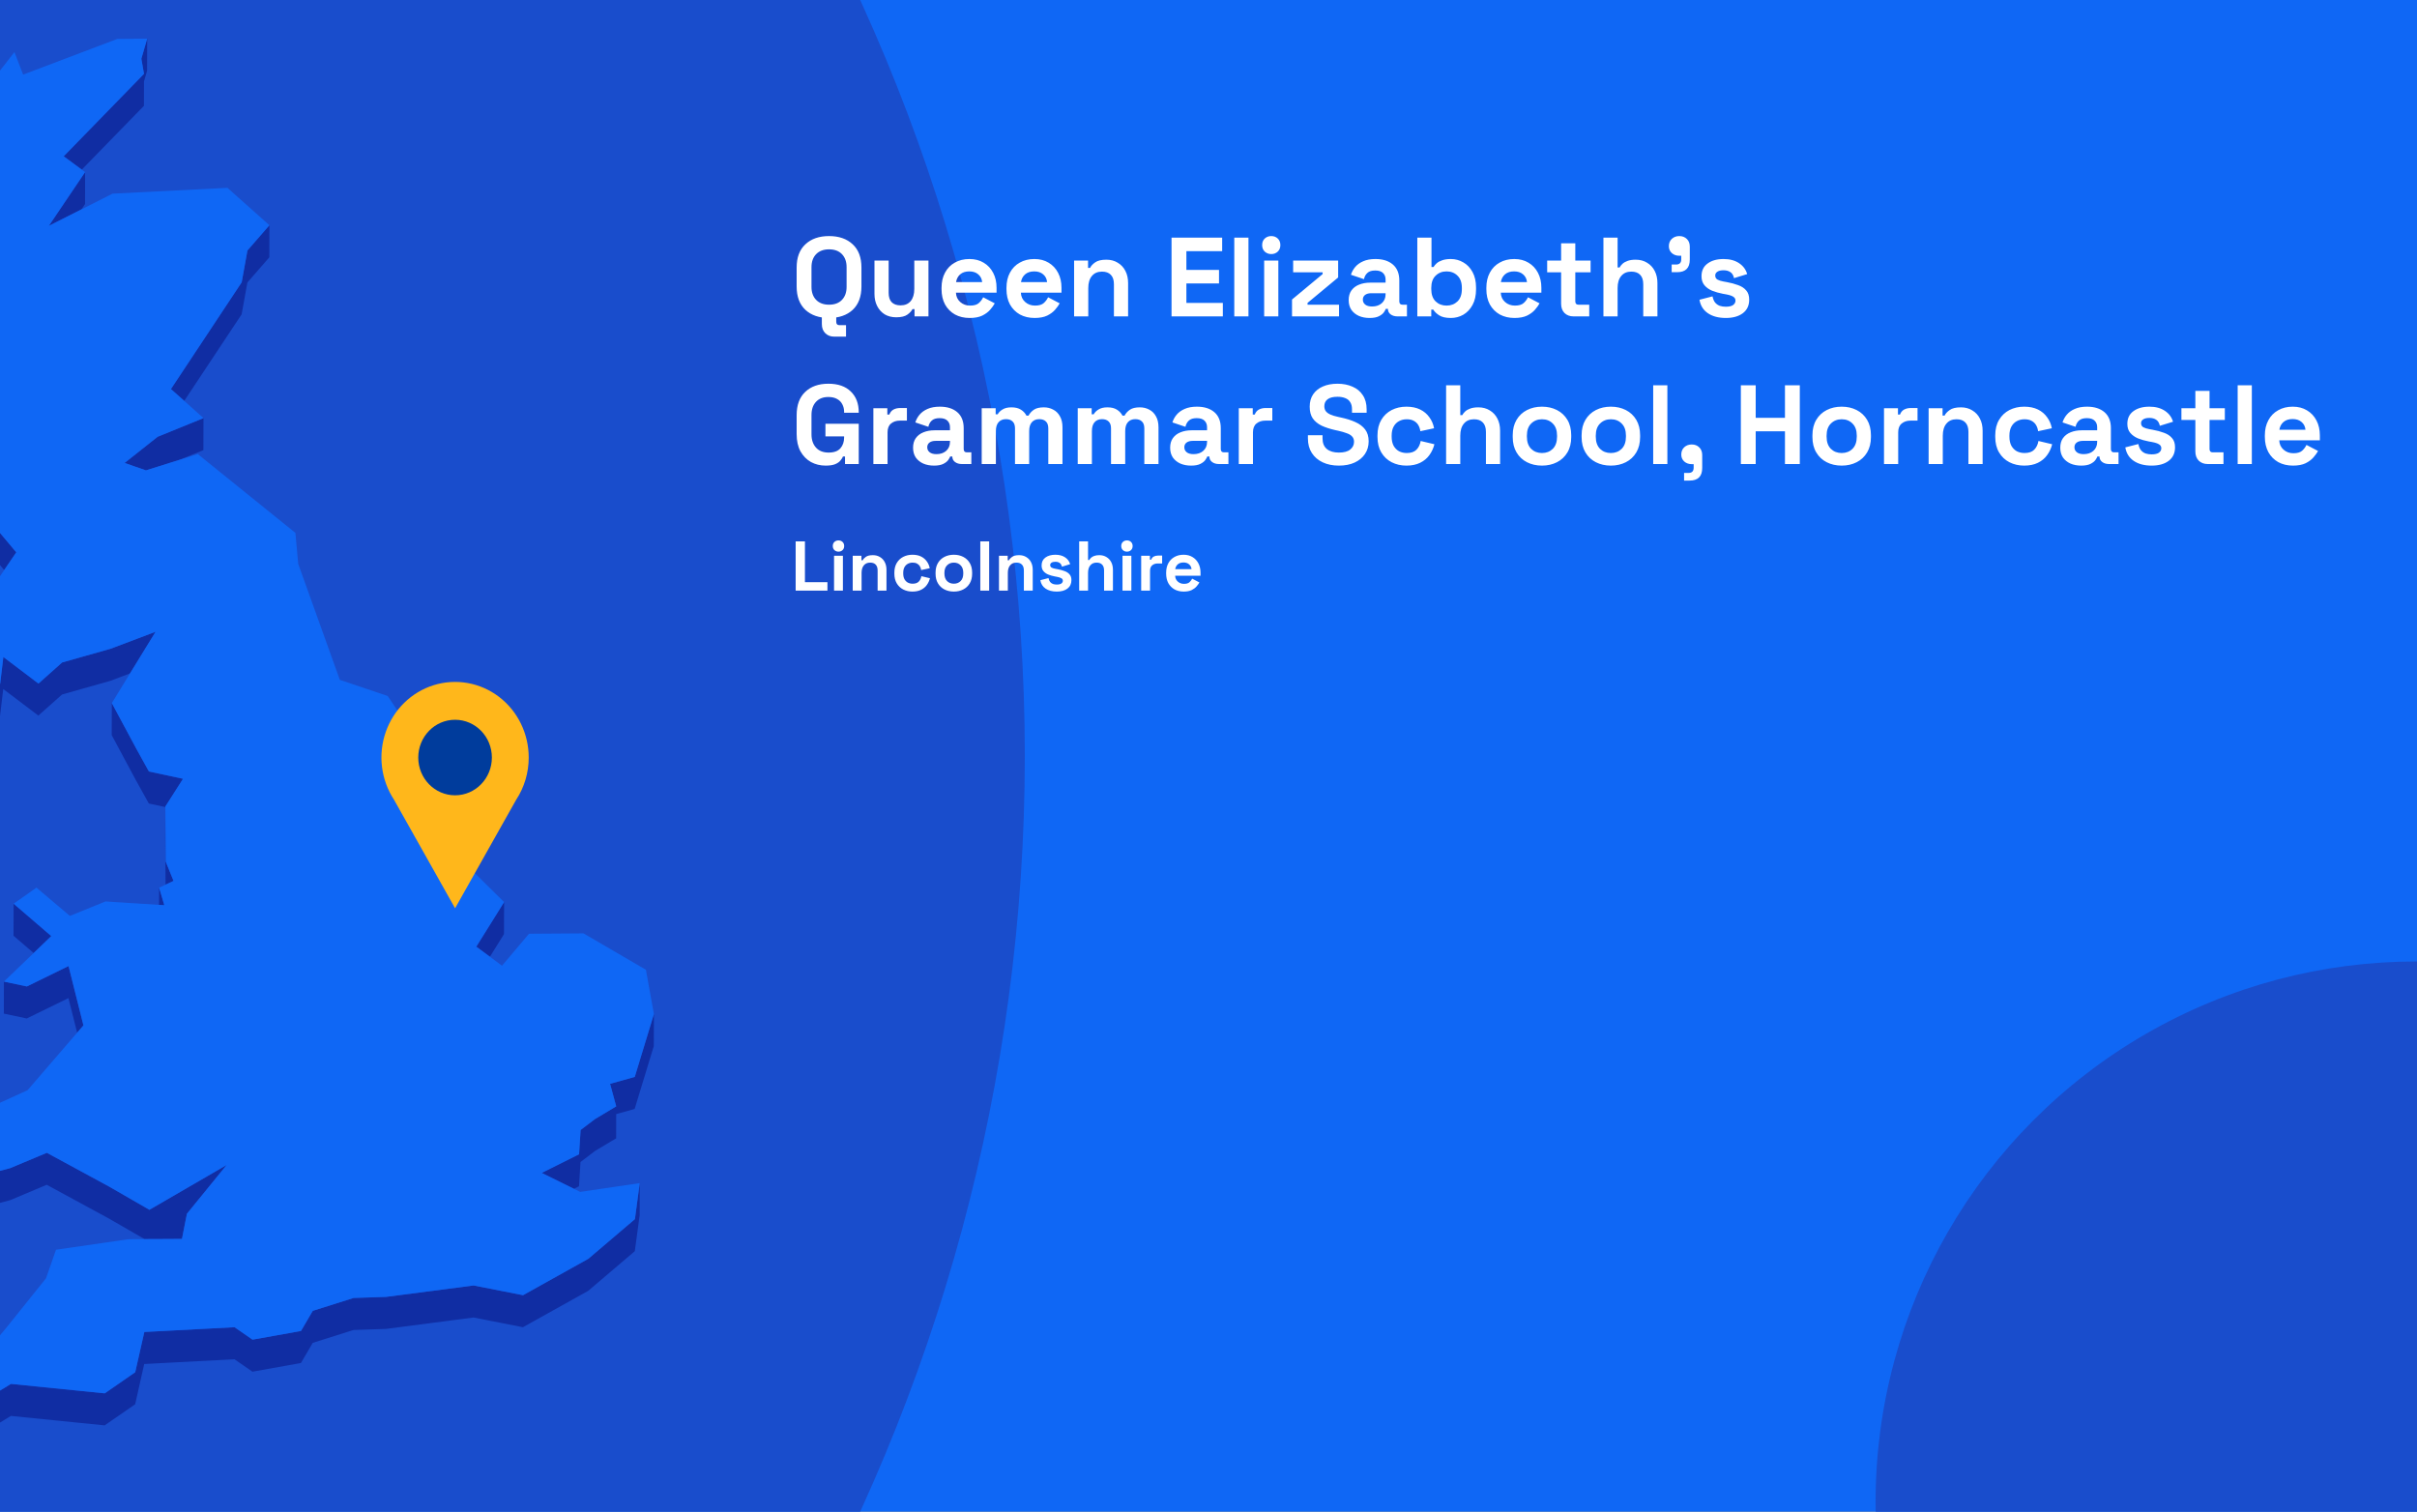 <?xml version="1.0" encoding="utf-8"?>
<svg xmlns="http://www.w3.org/2000/svg" fill="none" height="860" viewBox="0 0 1375 860" width="1375">
<rect x="0" y="0" width="1375" height="860" fill="#808080" stroke="none"/>
<g clip-path="url(#clip0_1639_1910)">
<rect fill="#0F67F5" height="860" width="1375"/>
<circle cx="-451" cy="430" fill="#194DCC" r="1034"/>
<path d="M46.528 96.502L81.886 60.209L81.917 46.321L83.675 40.225L83.738 22L80.41 33.438L81.917 42.016L36.228 88.929L46.528 96.502Z" fill="#102DA3"/>
<path d="M48.38 116.106L48.412 97.913L27.781 128.487L46.371 119.091L48.38 116.106Z" fill="#102DA3"/>
<path d="M137.465 178.827L140.731 160.728L153.228 146.368L153.26 128.144L140.762 142.503L137.496 160.603L97.24 221.342L104.808 228.066L137.465 178.827Z" fill="#102DA3"/>
<path d="M83.015 267.598L89.641 265.525L102.421 261.503L115.704 256.098L115.767 237.873L89.672 248.494L70.894 263.388L83.015 267.598Z" fill="#102DA3"/>
<path d="M-31.189 282.617L-42.023 327.425L-50.25 327.487L-50.312 345.712L-42.085 345.649L-31.221 300.841L-25.914 298.422L-11.815 307.377L2.378 324.314L9.255 314.227L-11.783 289.152L-25.883 280.197L-31.189 282.617Z" fill="#102DA3"/>
<path d="M0.086 389.042L-4.969 391.901L-21.926 363.464L-21.957 381.689L-5.032 410.126L0.024 407.235L1.845 391.995L21.816 407.109L35.319 395.106L62.857 387.313L73.973 383.103L88.512 359.411L62.92 369.089L35.35 376.881L21.879 388.885L1.908 373.77L0.086 389.042Z" fill="#102DA3"/>
<path d="M265.236 491.918L272.396 491.572L272.427 473.347L260.809 473.881L240.43 467.377L260.778 487.519L265.236 491.918Z" fill="#102DA3"/>
<path d="M84.711 438.91L77.363 425.619L63.61 400.01L63.547 418.234L77.301 443.843L84.68 457.135L94.069 459.146L94.006 477.057L94.194 503.294L94.226 503.263L98.716 501.157L94.288 490.222L94.069 458.832L104.117 443.058L84.711 438.91Z" fill="#102DA3"/>
<path d="M93.473 514.982L90.522 505.021L90.49 514.793L93.473 514.982Z" fill="#102DA3"/>
<path d="M29.164 532.547L7.748 514.134L7.686 532.358L19.147 542.194L29.164 532.547Z" fill="#102DA3"/>
<path d="M278.707 544.298L286.714 531.446L286.777 513.221L270.951 538.579L278.707 544.298Z" fill="#102DA3"/>
<path d="M2.189 576.662L15.221 579.427L38.929 567.832L43.89 587.502L47.47 583.355L38.992 549.607L15.284 561.202L2.221 558.437L2.189 576.662Z" fill="#102DA3"/>
<path d="M361.104 612.673L347.068 616.601L350.553 629.421L338.495 636.648L330.3 642.87L329.42 656.696L308.193 667.285L326.5 676.335L329.389 674.889L330.237 661.095L338.433 654.842L350.522 647.615L350.553 633.82L361.041 630.898L371.938 595.14L372 576.915L361.104 612.673Z" fill="#102DA3"/>
<path d="M-22.773 679.633L-10.621 687.175L5.833 682.776L26.59 674.04L62.104 693.333L82.264 704.96L84.964 704.928H87.696L103.522 704.834L105.532 694.559L106.348 690.505L128.926 662.791L84.996 688.275L62.167 675.109L26.652 655.847L5.865 664.551L-10.558 668.95L-22.741 661.409L-25.191 657.607L-17.466 651.354L-27.703 640.042L-27.766 658.235L-25.191 661.094L-25.222 675.831L-22.773 679.633Z" fill="#102DA3"/>
<path d="M334.696 716.146L297.549 736.853L269.413 731.323L219.549 737.827L201.148 738.424L177.942 745.745L171.222 757.214L143.652 762.148L133.447 755.078L82.106 757.78L76.925 780.687L59.592 792.69L6.241 787.317L-13.541 799.383L-16.838 811.292L-23.056 819.902L-32.853 808.055L-53.64 811.072L-53.703 829.265L-32.884 826.28L-23.119 838.127L-16.901 829.517L-13.573 817.576L6.21 805.542L59.529 810.915L76.894 798.912L82.043 776.005L133.384 773.303L143.621 780.373L171.191 775.439L177.911 763.97L201.085 756.649L219.486 756.052L269.351 749.547L297.486 755.078L334.633 734.371L361.136 711.81L363.899 691.322L363.931 673.097L361.199 693.585L334.696 716.146Z" fill="#102DA3"/>
<path d="M329.42 656.696L330.3 642.87L338.495 636.648L350.553 629.421L347.068 616.601L361.104 612.673L372 576.915L367.447 551.714L331.933 531.007L300.94 531.227L285.585 549.421L278.708 544.299L270.952 538.58L286.778 513.222L265.237 491.918L260.778 487.519L240.43 467.377L260.809 473.882L272.428 473.348L220.553 395.955L193.328 386.78L169.652 320.793L168.05 303.165L112.502 258.326L102.422 261.499L89.642 265.521L83.016 267.595L70.896 263.385L89.674 248.491L115.768 237.87L104.809 228.066L97.241 221.342L137.497 160.603L140.763 142.504L153.261 128.144L129.396 106.871L64.019 110.17L46.371 119.094L27.782 128.49L48.413 97.916L46.529 96.502L36.229 88.929L81.917 42.016L80.41 33.438L83.739 22L66.782 22.126L13.149 42.456L8.219 29.636L-1.861 42.55L-7.764 27.373L-15.991 29.793L-31.629 82.739L-20.387 96.942L-31.66 97.005L-43.153 97.099L-52.542 141.875L-43.247 154.193L-45.508 169.464L-47.863 185.175L-73.424 199.126L-70.849 221.468L-72.607 224.987L-80.394 240.572L-71.665 243.872L-24.972 202.614L-22.993 208.805L-25.003 212.041L-36.904 231.334L-44.535 243.683L-41.52 259.363L-42.965 270.455L-50.249 327.486L-42.023 327.423L-31.189 282.615L-25.882 280.196L-11.783 289.151L9.255 314.226L2.379 324.312L-9.931 342.443L-12.694 363.401L-21.926 363.464L-4.969 391.901L0.086 389.042L1.908 373.771L21.879 388.885L35.35 376.882L62.92 369.089L88.512 359.411L73.973 383.103L63.611 400.008L77.364 425.617L84.712 438.909L104.118 443.057L94.07 458.83L94.289 490.221L98.717 501.156L94.227 503.261L94.195 503.293L90.521 505.021L93.473 514.982L90.49 514.793L60.031 512.845L39.746 521.078L20.748 504.99L7.748 514.133L29.164 532.547L19.147 542.193L2.222 558.439L15.284 561.204L38.992 549.609L47.471 583.356L43.891 587.504L15.693 620.215L-27.704 640.042L-17.467 651.354L-25.192 657.607L-22.742 661.409L-10.559 668.95L5.864 664.551L26.652 655.847L62.166 675.109L84.995 688.275L128.925 662.792L106.347 690.506L105.531 694.559L103.521 704.834L87.695 704.929H84.963L82.263 704.96L73.031 705.023L31.864 710.993L26.181 727.238L3.132 755.958L-17.53 780.373L-45.508 798.158L-53.641 811.073L-32.853 808.056L-23.056 819.902L-16.839 811.293L-13.542 799.384L6.241 787.317L59.591 792.691L76.925 780.687L82.106 757.781L133.447 755.078L143.652 762.148L171.222 757.215L177.942 745.746L201.147 738.425L219.548 737.828L269.413 731.323L297.548 736.854L334.696 716.146L361.198 693.585L363.93 673.098L330.048 678.094L326.5 676.335L308.193 667.285L329.42 656.696Z" fill="#0F67F5"/>
<g clip-path="url(#clip1_1639_1910)">
<path d="M300.776 430.987C300.784 424.266 299.255 417.637 296.313 411.632C293.372 405.627 289.099 400.413 283.838 396.41C278.577 392.406 272.474 389.725 266.02 388.58C259.565 387.435 252.94 387.859 246.674 389.817C240.408 391.776 234.678 395.215 229.942 399.858C225.206 404.502 221.598 410.219 219.406 416.553C217.214 422.887 216.5 429.659 217.321 436.327C218.142 442.995 220.475 449.373 224.133 454.948L241.519 485.835L258.894 516.733L276.279 485.835L293.644 454.991C298.307 447.902 300.791 439.541 300.776 430.987Z" fill="#FFB71B"/>
<path d="M258.883 452.461C270.448 452.461 279.824 442.841 279.824 430.973C279.824 419.105 270.448 409.485 258.883 409.485C247.317 409.485 237.941 419.105 237.941 430.973C237.941 442.841 247.317 452.461 258.883 452.461Z" fill="#003C9C"/>
</g>
<path d="M471.632 180.896C466 180.896 461.52 179.36 458.192 176.288C454.864 173.173 453.2 168.736 453.2 162.976V152.224C453.2 146.464 454.864 142.048 458.192 138.976C461.52 135.861 466 134.304 471.632 134.304C477.264 134.304 481.744 135.861 485.072 138.976C488.4 142.048 490.064 146.464 490.064 152.224V162.976C490.064 168.736 488.4 173.173 485.072 176.288C481.744 179.36 477.264 180.896 471.632 180.896ZM471.632 173.344C474.789 173.344 477.243 172.427 478.992 170.592C480.741 168.757 481.616 166.304 481.616 163.232V151.968C481.616 148.896 480.741 146.443 478.992 144.608C477.243 142.773 474.789 141.856 471.632 141.856C468.517 141.856 466.064 142.773 464.272 144.608C462.523 146.443 461.648 148.896 461.648 151.968V163.232C461.648 166.304 462.523 168.757 464.272 170.592C466.064 172.427 468.517 173.344 471.632 173.344ZM474.576 191.52C472.485 191.52 470.779 190.859 469.456 189.536C468.176 188.256 467.536 186.528 467.536 184.352V180H475.728V183.072C475.728 184.352 476.325 184.992 477.52 184.992H481.296V191.52H474.576ZM509.826 180.512C507.351 180.512 505.175 179.957 503.298 178.848C501.463 177.696 500.034 176.117 499.01 174.112C497.986 172.107 497.474 169.803 497.474 167.2V148.256H505.538V166.56C505.538 168.949 506.114 170.741 507.266 171.936C508.461 173.131 510.146 173.728 512.322 173.728C514.797 173.728 516.717 172.917 518.082 171.296C519.447 169.632 520.13 167.328 520.13 164.384V148.256H528.194V180H520.258V175.84H519.106C518.594 176.907 517.634 177.952 516.226 178.976C514.818 180 512.685 180.512 509.826 180.512ZM551.632 180.896C548.474 180.896 545.68 180.235 543.248 178.912C540.858 177.547 538.981 175.648 537.616 173.216C536.293 170.741 535.632 167.84 535.632 164.512V163.744C535.632 160.416 536.293 157.536 537.616 155.104C538.938 152.629 540.794 150.731 543.184 149.408C545.573 148.043 548.346 147.36 551.503 147.36C554.618 147.36 557.328 148.064 559.632 149.472C561.936 150.837 563.728 152.757 565.007 155.232C566.288 157.664 566.928 160.501 566.928 163.744V166.496H543.824C543.909 168.672 544.72 170.443 546.256 171.808C547.792 173.173 549.669 173.856 551.888 173.856C554.149 173.856 555.813 173.365 556.88 172.384C557.946 171.403 558.757 170.315 559.312 169.12L565.904 172.576C565.306 173.685 564.432 174.901 563.28 176.224C562.17 177.504 560.677 178.613 558.8 179.552C556.922 180.448 554.533 180.896 551.632 180.896ZM543.888 160.48H558.736C558.565 158.645 557.818 157.173 556.496 156.064C555.216 154.955 553.53 154.4 551.44 154.4C549.264 154.4 547.536 154.955 546.256 156.064C544.976 157.173 544.186 158.645 543.888 160.48ZM588.569 180.896C585.412 180.896 582.617 180.235 580.185 178.912C577.796 177.547 575.918 175.648 574.553 173.216C573.23 170.741 572.569 167.84 572.569 164.512V163.744C572.569 160.416 573.23 157.536 574.553 155.104C575.876 152.629 577.732 150.731 580.121 149.408C582.51 148.043 585.284 147.36 588.441 147.36C591.556 147.36 594.265 148.064 596.569 149.472C598.873 150.837 600.665 152.757 601.945 155.232C603.225 157.664 603.865 160.501 603.865 163.744V166.496H580.761C580.846 168.672 581.657 170.443 583.193 171.808C584.729 173.173 586.606 173.856 588.825 173.856C591.086 173.856 592.75 173.365 593.817 172.384C594.884 171.403 595.694 170.315 596.249 169.12L602.841 172.576C602.244 173.685 601.369 174.901 600.217 176.224C599.108 177.504 597.614 178.613 595.737 179.552C593.86 180.448 591.47 180.896 588.569 180.896ZM580.825 160.48H595.673C595.502 158.645 594.756 157.173 593.433 156.064C592.153 154.955 590.468 154.4 588.377 154.4C586.201 154.4 584.473 154.955 583.193 156.064C581.913 157.173 581.124 158.645 580.825 160.48ZM611.043 180V148.256H618.979V152.416H620.131C620.643 151.307 621.603 150.261 623.01 149.28C624.419 148.256 626.552 147.744 629.411 147.744C631.885 147.744 634.04 148.32 635.875 149.472C637.752 150.581 639.203 152.139 640.227 154.144C641.251 156.107 641.763 158.411 641.763 161.056V180H633.699V161.696C633.699 159.307 633.101 157.515 631.907 156.32C630.755 155.125 629.091 154.528 626.915 154.528C624.44 154.528 622.52 155.36 621.155 157.024C619.789 158.645 619.107 160.928 619.107 163.872V180H611.043ZM666.474 180V135.2H695.274V142.88H674.922V153.568H693.482V161.248H674.922V172.32H695.658V180H666.474ZM702.168 180V135.2H710.232V180H702.168ZM719.168 180V148.256H727.232V180H719.168ZM723.2 144.544C721.749 144.544 720.512 144.075 719.488 143.136C718.506 142.197 718.016 140.96 718.016 139.424C718.016 137.888 718.506 136.651 719.488 135.712C720.512 134.773 721.749 134.304 723.2 134.304C724.693 134.304 725.93 134.773 726.912 135.712C727.893 136.651 728.384 137.888 728.384 139.424C728.384 140.96 727.893 142.197 726.912 143.136C725.93 144.075 724.693 144.544 723.2 144.544ZM735.016 180V170.4L752.424 155.936V154.912H735.656V148.256H761.256V157.856L743.848 172.32V173.344H761.768V180H735.016ZM779.149 180.896C776.887 180.896 774.861 180.512 773.069 179.744C771.277 178.933 769.847 177.781 768.781 176.288C767.757 174.752 767.245 172.896 767.245 170.72C767.245 168.544 767.757 166.731 768.781 165.28C769.847 163.787 771.298 162.677 773.133 161.952C775.01 161.184 777.143 160.8 779.533 160.8H788.237V159.008C788.237 157.515 787.767 156.299 786.829 155.36C785.89 154.379 784.397 153.888 782.349 153.888C780.343 153.888 778.85 154.357 777.869 155.296C776.887 156.192 776.247 157.365 775.949 158.816L768.525 156.32C769.037 154.699 769.847 153.227 770.957 151.904C772.109 150.539 773.623 149.451 775.501 148.64C777.421 147.787 779.746 147.36 782.477 147.36C786.658 147.36 789.965 148.405 792.397 150.496C794.829 152.587 796.045 155.616 796.045 159.584V171.424C796.045 172.704 796.642 173.344 797.837 173.344H800.397V180H795.021C793.442 180 792.141 179.616 791.117 178.848C790.093 178.08 789.581 177.056 789.581 175.776V175.712H788.365C788.194 176.224 787.81 176.907 787.213 177.76C786.615 178.571 785.677 179.296 784.397 179.936C783.117 180.576 781.367 180.896 779.149 180.896ZM780.557 174.368C782.818 174.368 784.653 173.749 786.061 172.512C787.511 171.232 788.237 169.547 788.237 167.456V166.816H780.109C778.615 166.816 777.442 167.136 776.589 167.776C775.735 168.416 775.309 169.312 775.309 170.464C775.309 171.616 775.757 172.555 776.653 173.28C777.549 174.005 778.85 174.368 780.557 174.368ZM825.365 180.896C822.506 180.896 820.309 180.405 818.773 179.424C817.237 178.443 816.106 177.355 815.381 176.16H814.229V180H806.293V135.2H814.357V151.904H815.509C815.978 151.136 816.597 150.411 817.365 149.728C818.175 149.045 819.221 148.491 820.501 148.064C821.823 147.595 823.445 147.36 825.365 147.36C827.925 147.36 830.293 148 832.469 149.28C834.645 150.517 836.394 152.352 837.717 154.784C839.039 157.216 839.701 160.16 839.701 163.616V164.64C839.701 168.096 839.039 171.04 837.717 173.472C836.394 175.904 834.645 177.76 832.469 179.04C830.293 180.277 827.925 180.896 825.365 180.896ZM822.933 173.856C825.407 173.856 827.477 173.067 829.141 171.488C830.805 169.867 831.637 167.52 831.637 164.448V163.808C831.637 160.736 830.805 158.411 829.141 156.832C827.519 155.211 825.45 154.4 822.933 154.4C820.458 154.4 818.389 155.211 816.725 156.832C815.061 158.411 814.229 160.736 814.229 163.808V164.448C814.229 167.52 815.061 169.867 816.725 171.488C818.389 173.067 820.458 173.856 822.933 173.856ZM861.569 180.896C858.412 180.896 855.617 180.235 853.185 178.912C850.796 177.547 848.918 175.648 847.553 173.216C846.23 170.741 845.569 167.84 845.569 164.512V163.744C845.569 160.416 846.23 157.536 847.553 155.104C848.876 152.629 850.732 150.731 853.121 149.408C855.51 148.043 858.284 147.36 861.441 147.36C864.556 147.36 867.265 148.064 869.569 149.472C871.873 150.837 873.665 152.757 874.945 155.232C876.225 157.664 876.865 160.501 876.865 163.744V166.496H853.761C853.846 168.672 854.657 170.443 856.193 171.808C857.729 173.173 859.606 173.856 861.825 173.856C864.086 173.856 865.75 173.365 866.817 172.384C867.884 171.403 868.694 170.315 869.249 169.12L875.841 172.576C875.244 173.685 874.369 174.901 873.217 176.224C872.108 177.504 870.614 178.613 868.737 179.552C866.86 180.448 864.47 180.896 861.569 180.896ZM853.825 160.48H868.673C868.502 158.645 867.756 157.173 866.433 156.064C865.153 154.955 863.468 154.4 861.377 154.4C859.201 154.4 857.473 154.955 856.193 156.064C854.913 157.173 854.124 158.645 853.825 160.48ZM895.14 180C893.049 180 891.343 179.36 890.02 178.08C888.74 176.757 888.1 175.008 888.1 172.832V154.912H880.164V148.256H888.1V138.4H896.164V148.256H904.868V154.912H896.164V171.424C896.164 172.704 896.761 173.344 897.956 173.344H904.1V180H895.14ZM912.168 180V135.2H920.232V152.16H921.384C921.725 151.477 922.258 150.795 922.984 150.112C923.709 149.429 924.669 148.875 925.864 148.448C927.101 147.979 928.658 147.744 930.536 147.744C933.01 147.744 935.165 148.32 937 149.472C938.877 150.581 940.328 152.139 941.352 154.144C942.376 156.107 942.888 158.411 942.888 161.056V180H934.824V161.696C934.824 159.307 934.226 157.515 933.032 156.32C931.88 155.125 930.216 154.528 928.04 154.528C925.565 154.528 923.645 155.36 922.28 157.024C920.914 158.645 920.232 160.928 920.232 163.872V180H912.168ZM950.994 154.848V150.496H953.49C955.452 150.496 956.434 149.515 956.434 147.552V145.504H955.345C953.639 145.504 952.21 144.992 951.058 143.968C949.948 142.944 949.394 141.643 949.394 140.064C949.394 138.357 949.948 136.971 951.058 135.904C952.21 134.837 953.639 134.304 955.345 134.304C957.095 134.304 958.524 134.859 959.634 135.968C960.743 137.035 961.298 138.485 961.298 140.32V147.68C961.298 152.459 958.908 154.848 954.13 154.848H950.994ZM981.789 180.896C977.65 180.896 974.258 180 971.613 178.208C968.968 176.416 967.368 173.856 966.813 170.528L974.237 168.608C974.536 170.101 975.026 171.275 975.709 172.128C976.434 172.981 977.309 173.6 978.333 173.984C979.4 174.325 980.552 174.496 981.789 174.496C983.666 174.496 985.053 174.176 985.949 173.536C986.845 172.853 987.293 172.021 987.293 171.04C987.293 170.059 986.866 169.312 986.013 168.8C985.16 168.245 983.794 167.797 981.917 167.456L980.125 167.136C977.906 166.709 975.88 166.133 974.045 165.408C972.21 164.64 970.738 163.595 969.629 162.272C968.52 160.949 967.965 159.243 967.965 157.152C967.965 153.995 969.117 151.584 971.421 149.92C973.725 148.213 976.754 147.36 980.509 147.36C984.05 147.36 986.994 148.149 989.341 149.728C991.688 151.307 993.224 153.376 993.949 155.936L986.461 158.24C986.12 156.619 985.416 155.467 984.349 154.784C983.325 154.101 982.045 153.76 980.509 153.76C978.973 153.76 977.8 154.037 976.989 154.592C976.178 155.104 975.773 155.829 975.773 156.768C975.773 157.792 976.2 158.56 977.053 159.072C977.906 159.541 979.058 159.904 980.509 160.16L982.301 160.48C984.69 160.907 986.845 161.483 988.765 162.208C990.728 162.891 992.264 163.893 993.373 165.216C994.525 166.496 995.101 168.245 995.101 170.464C995.101 173.792 993.885 176.373 991.453 178.208C989.064 180 985.842 180.896 981.789 180.896ZM469.712 264.896C466.64 264.896 463.845 264.213 461.328 262.848C458.853 261.44 456.869 259.413 455.376 256.768C453.925 254.08 453.2 250.816 453.2 246.976V236.224C453.2 230.464 454.821 226.048 458.064 222.976C461.307 219.861 465.701 218.304 471.248 218.304C476.752 218.304 480.997 219.776 483.984 222.72C487.013 225.621 488.528 229.568 488.528 234.56V234.816H480.208V234.304C480.208 232.725 479.867 231.296 479.184 230.016C478.544 228.736 477.563 227.733 476.24 227.008C474.917 226.24 473.253 225.856 471.248 225.856C468.261 225.856 465.915 226.773 464.208 228.608C462.501 230.443 461.648 232.939 461.648 236.096V247.104C461.648 250.219 462.501 252.736 464.208 254.656C465.915 256.533 468.304 257.472 471.376 257.472C474.448 257.472 476.688 256.661 478.096 255.04C479.504 253.419 480.208 251.371 480.208 248.896V248.256H469.584V241.088H488.528V264H480.72V259.712H479.568C479.269 260.437 478.779 261.205 478.096 262.016C477.456 262.827 476.475 263.509 475.152 264.064C473.829 264.619 472.016 264.896 469.712 264.896ZM496.855 264V232.256H504.791V235.84H505.943C506.412 234.56 507.18 233.621 508.247 233.024C509.356 232.427 510.636 232.128 512.087 232.128H515.927V239.296H511.959C509.911 239.296 508.226 239.851 506.903 240.96C505.58 242.027 504.919 243.691 504.919 245.952V264H496.855ZM531.336 264.896C529.075 264.896 527.048 264.512 525.256 263.744C523.464 262.933 522.035 261.781 520.968 260.288C519.944 258.752 519.432 256.896 519.432 254.72C519.432 252.544 519.944 250.731 520.968 249.28C522.035 247.787 523.485 246.677 525.32 245.952C527.197 245.184 529.331 244.8 531.72 244.8H540.424V243.008C540.424 241.515 539.955 240.299 539.016 239.36C538.077 238.379 536.584 237.888 534.536 237.888C532.531 237.888 531.037 238.357 530.056 239.296C529.075 240.192 528.435 241.365 528.136 242.816L520.712 240.32C521.224 238.699 522.035 237.227 523.144 235.904C524.296 234.539 525.811 233.451 527.688 232.64C529.608 231.787 531.933 231.36 534.664 231.36C538.845 231.36 542.152 232.405 544.584 234.496C547.016 236.587 548.232 239.616 548.232 243.584V255.424C548.232 256.704 548.829 257.344 550.024 257.344H552.584V264H547.208C545.629 264 544.328 263.616 543.304 262.848C542.28 262.08 541.768 261.056 541.768 259.776V259.712H540.552C540.381 260.224 539.997 260.907 539.4 261.76C538.803 262.571 537.864 263.296 536.584 263.936C535.304 264.576 533.555 264.896 531.336 264.896ZM532.744 258.368C535.005 258.368 536.84 257.749 538.248 256.512C539.699 255.232 540.424 253.547 540.424 251.456V250.816H532.296C530.803 250.816 529.629 251.136 528.776 251.776C527.923 252.416 527.496 253.312 527.496 254.464C527.496 255.616 527.944 256.555 528.84 257.28C529.736 258.005 531.037 258.368 532.744 258.368ZM558.48 264V232.256H566.416V235.712H567.568C568.123 234.645 569.04 233.728 570.32 232.96C571.6 232.149 573.285 231.744 575.376 231.744C577.637 231.744 579.451 232.192 580.816 233.088C582.181 233.941 583.227 235.072 583.952 236.48H585.104C585.829 235.115 586.853 233.984 588.176 233.088C589.499 232.192 591.376 231.744 593.808 231.744C595.771 231.744 597.541 232.171 599.12 233.024C600.741 233.835 602.021 235.093 602.96 236.8C603.941 238.464 604.432 240.576 604.432 243.136V264H596.368V243.712C596.368 241.963 595.92 240.661 595.024 239.808C594.128 238.912 592.869 238.464 591.248 238.464C589.413 238.464 587.984 239.061 586.96 240.256C585.979 241.408 585.488 243.072 585.488 245.248V264H577.424V243.712C577.424 241.963 576.976 240.661 576.08 239.808C575.184 238.912 573.925 238.464 572.304 238.464C570.469 238.464 569.04 239.061 568.016 240.256C567.035 241.408 566.544 243.072 566.544 245.248V264H558.48ZM613.105 264V232.256H621.041V235.712H622.193C622.748 234.645 623.665 233.728 624.945 232.96C626.225 232.149 627.91 231.744 630.001 231.744C632.262 231.744 634.076 232.192 635.441 233.088C636.806 233.941 637.852 235.072 638.577 236.48H639.729C640.454 235.115 641.478 233.984 642.801 233.088C644.124 232.192 646.001 231.744 648.433 231.744C650.396 231.744 652.166 232.171 653.745 233.024C655.366 233.835 656.646 235.093 657.585 236.8C658.566 238.464 659.057 240.576 659.057 243.136V264H650.993V243.712C650.993 241.963 650.545 240.661 649.649 239.808C648.753 238.912 647.494 238.464 645.873 238.464C644.038 238.464 642.609 239.061 641.585 240.256C640.604 241.408 640.113 243.072 640.113 245.248V264H632.049V243.712C632.049 241.963 631.601 240.661 630.705 239.808C629.809 238.912 628.55 238.464 626.929 238.464C625.094 238.464 623.665 239.061 622.641 240.256C621.66 241.408 621.169 243.072 621.169 245.248V264H613.105ZM677.586 264.896C675.325 264.896 673.298 264.512 671.506 263.744C669.714 262.933 668.285 261.781 667.218 260.288C666.194 258.752 665.682 256.896 665.682 254.72C665.682 252.544 666.194 250.731 667.218 249.28C668.285 247.787 669.735 246.677 671.57 245.952C673.447 245.184 675.581 244.8 677.97 244.8H686.674V243.008C686.674 241.515 686.205 240.299 685.266 239.36C684.327 238.379 682.834 237.888 680.786 237.888C678.781 237.888 677.287 238.357 676.306 239.296C675.325 240.192 674.685 241.365 674.386 242.816L666.962 240.32C667.474 238.699 668.285 237.227 669.394 235.904C670.546 234.539 672.061 233.451 673.938 232.64C675.858 231.787 678.183 231.36 680.914 231.36C685.095 231.36 688.402 232.405 690.834 234.496C693.266 236.587 694.482 239.616 694.482 243.584V255.424C694.482 256.704 695.079 257.344 696.274 257.344H698.834V264H693.458C691.879 264 690.578 263.616 689.554 262.848C688.53 262.08 688.018 261.056 688.018 259.776V259.712H686.802C686.631 260.224 686.247 260.907 685.65 261.76C685.053 262.571 684.114 263.296 682.834 263.936C681.554 264.576 679.805 264.896 677.586 264.896ZM678.994 258.368C681.255 258.368 683.09 257.749 684.498 256.512C685.949 255.232 686.674 253.547 686.674 251.456V250.816H678.546C677.053 250.816 675.879 251.136 675.026 251.776C674.173 252.416 673.746 253.312 673.746 254.464C673.746 255.616 674.194 256.555 675.09 257.28C675.986 258.005 677.287 258.368 678.994 258.368ZM704.73 264V232.256H712.666V235.84H713.818C714.287 234.56 715.055 233.621 716.122 233.024C717.231 232.427 718.511 232.128 719.962 232.128H723.802V239.296H719.834C717.786 239.296 716.101 239.851 714.778 240.96C713.455 242.027 712.794 243.691 712.794 245.952V264H704.73ZM761.651 264.896C758.195 264.896 755.144 264.277 752.499 263.04C749.854 261.803 747.784 260.032 746.291 257.728C744.798 255.424 744.051 252.651 744.051 249.408V247.616H752.371V249.408C752.371 252.096 753.203 254.123 754.867 255.488C756.531 256.811 758.792 257.472 761.651 257.472C764.552 257.472 766.707 256.896 768.115 255.744C769.566 254.592 770.291 253.12 770.291 251.328C770.291 250.091 769.928 249.088 769.203 248.32C768.52 247.552 767.496 246.933 766.131 246.464C764.808 245.952 763.187 245.483 761.267 245.056L759.795 244.736C756.723 244.053 754.078 243.2 751.859 242.176C749.683 241.109 747.998 239.723 746.803 238.016C745.651 236.309 745.075 234.091 745.075 231.36C745.075 228.629 745.715 226.304 746.995 224.384C748.318 222.421 750.152 220.928 752.499 219.904C754.888 218.837 757.683 218.304 760.883 218.304C764.083 218.304 766.92 218.859 769.395 219.968C771.912 221.035 773.875 222.656 775.283 224.832C776.734 226.965 777.459 229.653 777.459 232.896V234.816H769.139V232.896C769.139 231.189 768.798 229.824 768.115 228.8C767.475 227.733 766.536 226.965 765.299 226.496C764.062 225.984 762.59 225.728 760.883 225.728C758.323 225.728 756.424 226.219 755.187 227.2C753.992 228.139 753.395 229.44 753.395 231.104C753.395 232.213 753.672 233.152 754.227 233.92C754.824 234.688 755.699 235.328 756.851 235.84C758.003 236.352 759.475 236.8 761.267 237.184L762.739 237.504C765.939 238.187 768.712 239.061 771.059 240.128C773.448 241.195 775.304 242.603 776.627 244.352C777.95 246.101 778.611 248.341 778.611 251.072C778.611 253.803 777.907 256.213 776.499 258.304C775.134 260.352 773.171 261.973 770.611 263.168C768.094 264.32 765.107 264.896 761.651 264.896ZM800.08 264.896C797.008 264.896 794.213 264.256 791.696 262.976C789.221 261.696 787.258 259.84 785.808 257.408C784.357 254.976 783.632 252.032 783.632 248.576V247.68C783.632 244.224 784.357 241.28 785.808 238.848C787.258 236.416 789.221 234.56 791.696 233.28C794.213 232 797.008 231.36 800.08 231.36C803.109 231.36 805.712 231.893 807.888 232.96C810.064 234.027 811.813 235.499 813.136 237.376C814.501 239.211 815.397 241.301 815.824 243.648L808.016 245.312C807.845 244.032 807.461 242.88 806.864 241.856C806.266 240.832 805.413 240.021 804.304 239.424C803.237 238.827 801.893 238.528 800.272 238.528C798.65 238.528 797.178 238.891 795.856 239.616C794.576 240.299 793.552 241.344 792.784 242.752C792.058 244.117 791.696 245.803 791.696 247.808V248.448C791.696 250.453 792.058 252.16 792.784 253.568C793.552 254.933 794.576 255.979 795.856 256.704C797.178 257.387 798.65 257.728 800.272 257.728C802.704 257.728 804.538 257.109 805.776 255.872C807.056 254.592 807.866 252.928 808.208 250.88L816.016 252.736C815.461 254.997 814.501 257.067 813.136 258.944C811.813 260.779 810.064 262.229 807.888 263.296C805.712 264.363 803.109 264.896 800.08 264.896ZM822.668 264V219.2H830.732V236.16H831.884C832.225 235.477 832.758 234.795 833.484 234.112C834.209 233.429 835.169 232.875 836.364 232.448C837.601 231.979 839.158 231.744 841.036 231.744C843.51 231.744 845.665 232.32 847.5 233.472C849.377 234.581 850.828 236.139 851.852 238.144C852.876 240.107 853.388 242.411 853.388 245.056V264H845.324V245.696C845.324 243.307 844.726 241.515 843.532 240.32C842.38 239.125 840.716 238.528 838.54 238.528C836.065 238.528 834.145 239.36 832.78 241.024C831.414 242.645 830.732 244.928 830.732 247.872V264H822.668ZM877.209 264.896C874.052 264.896 871.214 264.256 868.697 262.976C866.18 261.696 864.196 259.84 862.745 257.408C861.294 254.976 860.569 252.053 860.569 248.64V247.616C860.569 244.203 861.294 241.28 862.745 238.848C864.196 236.416 866.18 234.56 868.697 233.28C871.214 232 874.052 231.36 877.209 231.36C880.366 231.36 883.204 232 885.721 233.28C888.238 234.56 890.222 236.416 891.673 238.848C893.124 241.28 893.849 244.203 893.849 247.616V248.64C893.849 252.053 893.124 254.976 891.673 257.408C890.222 259.84 888.238 261.696 885.721 262.976C883.204 264.256 880.366 264.896 877.209 264.896ZM877.209 257.728C879.684 257.728 881.732 256.939 883.353 255.36C884.974 253.739 885.785 251.435 885.785 248.448V247.808C885.785 244.821 884.974 242.539 883.353 240.96C881.774 239.339 879.726 238.528 877.209 238.528C874.734 238.528 872.686 239.339 871.065 240.96C869.444 242.539 868.633 244.821 868.633 247.808V248.448C868.633 251.435 869.444 253.739 871.065 255.36C872.686 256.939 874.734 257.728 877.209 257.728ZM916.397 264.896C913.239 264.896 910.402 264.256 907.885 262.976C905.367 261.696 903.383 259.84 901.933 257.408C900.482 254.976 899.757 252.053 899.757 248.64V247.616C899.757 244.203 900.482 241.28 901.933 238.848C903.383 236.416 905.367 234.56 907.885 233.28C910.402 232 913.239 231.36 916.397 231.36C919.554 231.36 922.391 232 924.909 233.28C927.426 234.56 929.41 236.416 930.861 238.848C932.311 241.28 933.037 244.203 933.037 247.616V248.64C933.037 252.053 932.311 254.976 930.861 257.408C929.41 259.84 927.426 261.696 924.909 262.976C922.391 264.256 919.554 264.896 916.397 264.896ZM916.397 257.728C918.871 257.728 920.919 256.939 922.541 255.36C924.162 253.739 924.973 251.435 924.973 248.448V247.808C924.973 244.821 924.162 242.539 922.541 240.96C920.962 239.339 918.914 238.528 916.397 238.528C913.922 238.528 911.874 239.339 910.253 240.96C908.631 242.539 907.821 244.821 907.821 247.808V248.448C907.821 251.435 908.631 253.739 910.253 255.36C911.874 256.939 913.922 257.728 916.397 257.728ZM940.48 264V219.2H948.544V264H940.48ZM958.056 273.408V269.056H960.552C962.515 269.056 963.496 268.075 963.496 266.112V264.064H962.408C960.701 264.064 959.272 263.552 958.12 262.528C957.011 261.504 956.456 260.203 956.456 258.624C956.456 256.917 957.011 255.531 958.12 254.464C959.272 253.397 960.701 252.864 962.408 252.864C964.157 252.864 965.587 253.419 966.696 254.528C967.805 255.595 968.36 257.045 968.36 258.88V266.24C968.36 271.019 965.971 273.408 961.192 273.408H958.056ZM990.349 264V219.2H998.797V237.696H1015.44V219.2H1023.89V264H1015.44V245.376H998.797V264H990.349ZM1047.71 264.896C1044.55 264.896 1041.71 264.256 1039.2 262.976C1036.68 261.696 1034.7 259.84 1033.25 257.408C1031.79 254.976 1031.07 252.053 1031.07 248.64V247.616C1031.07 244.203 1031.79 241.28 1033.25 238.848C1034.7 236.416 1036.68 234.56 1039.2 233.28C1041.71 232 1044.55 231.36 1047.71 231.36C1050.87 231.36 1053.7 232 1056.22 233.28C1058.74 234.56 1060.72 236.416 1062.17 238.848C1063.62 241.28 1064.35 244.203 1064.35 247.616V248.64C1064.35 252.053 1063.62 254.976 1062.17 257.408C1060.72 259.84 1058.74 261.696 1056.22 262.976C1053.7 264.256 1050.87 264.896 1047.71 264.896ZM1047.71 257.728C1050.18 257.728 1052.23 256.939 1053.85 255.36C1055.47 253.739 1056.29 251.435 1056.29 248.448V247.808C1056.29 244.821 1055.47 242.539 1053.85 240.96C1052.27 239.339 1050.23 238.528 1047.71 238.528C1045.23 238.528 1043.19 239.339 1041.57 240.96C1039.94 242.539 1039.13 244.821 1039.13 247.808V248.448C1039.13 251.435 1039.94 253.739 1041.57 255.36C1043.19 256.939 1045.23 257.728 1047.71 257.728ZM1071.79 264V232.256H1079.73V235.84H1080.88C1081.35 234.56 1082.12 233.621 1083.18 233.024C1084.29 232.427 1085.57 232.128 1087.02 232.128H1090.86V239.296H1086.9C1084.85 239.296 1083.16 239.851 1081.84 240.96C1080.52 242.027 1079.86 243.691 1079.86 245.952V264H1071.79ZM1097.17 264V232.256H1105.1V236.416H1106.26C1106.77 235.307 1107.73 234.261 1109.14 233.28C1110.54 232.256 1112.68 231.744 1115.54 231.744C1118.01 231.744 1120.16 232.32 1122 233.472C1123.88 234.581 1125.33 236.139 1126.35 238.144C1127.38 240.107 1127.89 242.411 1127.89 245.056V264H1119.82V245.696C1119.82 243.307 1119.23 241.515 1118.03 240.32C1116.88 239.125 1115.22 238.528 1113.04 238.528C1110.56 238.528 1108.64 239.36 1107.28 241.024C1105.91 242.645 1105.23 244.928 1105.23 247.872V264H1097.17ZM1151.52 264.896C1148.45 264.896 1145.65 264.256 1143.13 262.976C1140.66 261.696 1138.7 259.84 1137.25 257.408C1135.79 254.976 1135.07 252.032 1135.07 248.576V247.68C1135.07 244.224 1135.79 241.28 1137.25 238.848C1138.7 236.416 1140.66 234.56 1143.13 233.28C1145.65 232 1148.45 231.36 1151.52 231.36C1154.55 231.36 1157.15 231.893 1159.33 232.96C1161.5 234.027 1163.25 235.499 1164.57 237.376C1165.94 239.211 1166.83 241.301 1167.26 243.648L1159.45 245.312C1159.28 244.032 1158.9 242.88 1158.3 241.856C1157.7 240.832 1156.85 240.021 1155.74 239.424C1154.67 238.827 1153.33 238.528 1151.71 238.528C1150.09 238.528 1148.62 238.891 1147.29 239.616C1146.01 240.299 1144.99 241.344 1144.22 242.752C1143.5 244.117 1143.13 245.803 1143.13 247.808V248.448C1143.13 250.453 1143.5 252.16 1144.22 253.568C1144.99 254.933 1146.01 255.979 1147.29 256.704C1148.62 257.387 1150.09 257.728 1151.71 257.728C1154.14 257.728 1155.98 257.109 1157.21 255.872C1158.49 254.592 1159.3 252.928 1159.65 250.88L1167.45 252.736C1166.9 254.997 1165.94 257.067 1164.57 258.944C1163.25 260.779 1161.5 262.229 1159.33 263.296C1157.15 264.363 1154.55 264.896 1151.52 264.896ZM1183.96 264.896C1181.7 264.896 1179.67 264.512 1177.88 263.744C1176.09 262.933 1174.66 261.781 1173.59 260.288C1172.57 258.752 1172.06 256.896 1172.06 254.72C1172.06 252.544 1172.57 250.731 1173.59 249.28C1174.66 247.787 1176.11 246.677 1177.95 245.952C1179.82 245.184 1181.96 244.8 1184.35 244.8H1193.05V243.008C1193.05 241.515 1192.58 240.299 1191.64 239.36C1190.7 238.379 1189.21 237.888 1187.16 237.888C1185.16 237.888 1183.66 238.357 1182.68 239.296C1181.7 240.192 1181.06 241.365 1180.76 242.816L1173.34 240.32C1173.85 238.699 1174.66 237.227 1175.77 235.904C1176.92 234.539 1178.44 233.451 1180.31 232.64C1182.23 231.787 1184.56 231.36 1187.29 231.36C1191.47 231.36 1194.78 232.405 1197.21 234.496C1199.64 236.587 1200.86 239.616 1200.86 243.584V255.424C1200.86 256.704 1201.45 257.344 1202.65 257.344H1205.21V264H1199.83C1198.25 264 1196.95 263.616 1195.93 262.848C1194.91 262.08 1194.39 261.056 1194.39 259.776V259.712H1193.18C1193.01 260.224 1192.62 260.907 1192.03 261.76C1191.43 262.571 1190.49 263.296 1189.21 263.936C1187.93 264.576 1186.18 264.896 1183.96 264.896ZM1185.37 258.368C1187.63 258.368 1189.47 257.749 1190.87 256.512C1192.32 255.232 1193.05 253.547 1193.05 251.456V250.816H1184.92C1183.43 250.816 1182.25 251.136 1181.4 251.776C1180.55 252.416 1180.12 253.312 1180.12 254.464C1180.12 255.616 1180.57 256.555 1181.47 257.28C1182.36 258.005 1183.66 258.368 1185.37 258.368ZM1224.04 264.896C1219.9 264.896 1216.51 264 1213.86 262.208C1211.22 260.416 1209.62 257.856 1209.06 254.528L1216.49 252.608C1216.79 254.101 1217.28 255.275 1217.96 256.128C1218.68 256.981 1219.56 257.6 1220.58 257.984C1221.65 258.325 1222.8 258.496 1224.04 258.496C1225.92 258.496 1227.3 258.176 1228.2 257.536C1229.1 256.853 1229.54 256.021 1229.54 255.04C1229.54 254.059 1229.12 253.312 1228.26 252.8C1227.41 252.245 1226.04 251.797 1224.17 251.456L1222.38 251.136C1220.16 250.709 1218.13 250.133 1216.3 249.408C1214.46 248.64 1212.99 247.595 1211.88 246.272C1210.77 244.949 1210.22 243.243 1210.22 241.152C1210.22 237.995 1211.37 235.584 1213.67 233.92C1215.98 232.213 1219 231.36 1222.76 231.36C1226.3 231.36 1229.24 232.149 1231.59 233.728C1233.94 235.307 1235.47 237.376 1236.2 239.936L1228.71 242.24C1228.37 240.619 1227.67 239.467 1226.6 238.784C1225.58 238.101 1224.3 237.76 1222.76 237.76C1221.22 237.76 1220.05 238.037 1219.24 238.592C1218.43 239.104 1218.02 239.829 1218.02 240.768C1218.02 241.792 1218.45 242.56 1219.3 243.072C1220.16 243.541 1221.31 243.904 1222.76 244.16L1224.55 244.48C1226.94 244.907 1229.1 245.483 1231.02 246.208C1232.98 246.891 1234.51 247.893 1235.62 249.216C1236.78 250.496 1237.35 252.245 1237.35 254.464C1237.35 257.792 1236.14 260.373 1233.7 262.208C1231.31 264 1228.09 264.896 1224.04 264.896ZM1255.95 264C1253.86 264 1252.16 263.36 1250.83 262.08C1249.55 260.757 1248.91 259.008 1248.91 256.832V238.912H1240.98V232.256H1248.91V222.4H1256.98V232.256H1265.68V238.912H1256.98V255.424C1256.98 256.704 1257.57 257.344 1258.77 257.344H1264.91V264H1255.95ZM1272.98 264V219.2H1281.04V264H1272.98ZM1304.44 264.896C1301.29 264.896 1298.49 264.235 1296.06 262.912C1293.67 261.547 1291.79 259.648 1290.43 257.216C1289.11 254.741 1288.44 251.84 1288.44 248.512V247.744C1288.44 244.416 1289.11 241.536 1290.43 239.104C1291.75 236.629 1293.61 234.731 1296 233.408C1298.39 232.043 1301.16 231.36 1304.32 231.36C1307.43 231.36 1310.14 232.064 1312.44 233.472C1314.75 234.837 1316.54 236.757 1317.82 239.232C1319.1 241.664 1319.74 244.501 1319.74 247.744V250.496H1296.64C1296.72 252.672 1297.53 254.443 1299.07 255.808C1300.6 257.173 1302.48 257.856 1304.7 257.856C1306.96 257.856 1308.63 257.365 1309.69 256.384C1310.76 255.403 1311.57 254.315 1312.12 253.12L1318.72 256.576C1318.12 257.685 1317.24 258.901 1316.09 260.224C1314.98 261.504 1313.49 262.613 1311.61 263.552C1309.73 264.448 1307.35 264.896 1304.44 264.896ZM1296.7 244.48H1311.55C1311.38 242.645 1310.63 241.173 1309.31 240.064C1308.03 238.955 1306.34 238.4 1304.25 238.4C1302.08 238.4 1300.35 238.955 1299.07 240.064C1297.79 241.173 1297 242.645 1296.7 244.48Z" fill="white"/>
<circle cx="307.5" cy="307.5" fill="#194DCC" r="307.5" transform="matrix(-1 0 0 1 1682 547)"/>
<path d="M452.64 336V308H457.92V331.2H470.72V336H452.64ZM474.48 336V316.16H479.52V336H474.48ZM477 313.84C476.093 313.84 475.32 313.547 474.68 312.96C474.066 312.373 473.76 311.6 473.76 310.64C473.76 309.68 474.066 308.907 474.68 308.32C475.32 307.733 476.093 307.44 477 307.44C477.933 307.44 478.706 307.733 479.32 308.32C479.933 308.907 480.24 309.68 480.24 310.64C480.24 311.6 479.933 312.373 479.32 312.96C478.706 313.547 477.933 313.84 477 313.84ZM485.105 336V316.16H490.065V318.76H490.785C491.105 318.067 491.705 317.413 492.585 316.8C493.465 316.16 494.798 315.84 496.585 315.84C498.131 315.84 499.478 316.2 500.625 316.92C501.798 317.613 502.705 318.587 503.345 319.84C503.985 321.067 504.305 322.507 504.305 324.16V336H499.265V324.56C499.265 323.067 498.891 321.947 498.145 321.2C497.425 320.453 496.385 320.08 495.025 320.08C493.478 320.08 492.278 320.6 491.425 321.64C490.571 322.653 490.145 324.08 490.145 325.92V336H485.105ZM519.073 336.56C517.153 336.56 515.406 336.16 513.833 335.36C512.286 334.56 511.06 333.4 510.153 331.88C509.246 330.36 508.793 328.52 508.793 326.36V325.8C508.793 323.64 509.246 321.8 510.153 320.28C511.06 318.76 512.286 317.6 513.833 316.8C515.406 316 517.153 315.6 519.073 315.6C520.966 315.6 522.593 315.933 523.953 316.6C525.313 317.267 526.406 318.187 527.233 319.36C528.086 320.507 528.646 321.813 528.913 323.28L524.033 324.32C523.926 323.52 523.686 322.8 523.313 322.16C522.94 321.52 522.406 321.013 521.713 320.64C521.046 320.267 520.206 320.08 519.193 320.08C518.18 320.08 517.26 320.307 516.433 320.76C515.633 321.187 514.993 321.84 514.513 322.72C514.06 323.573 513.833 324.627 513.833 325.88V326.28C513.833 327.533 514.06 328.6 514.513 329.48C514.993 330.333 515.633 330.987 516.433 331.44C517.26 331.867 518.18 332.08 519.193 332.08C520.713 332.08 521.86 331.693 522.633 330.92C523.433 330.12 523.94 329.08 524.153 327.8L529.033 328.96C528.686 330.373 528.086 331.667 527.233 332.84C526.406 333.987 525.313 334.893 523.953 335.56C522.593 336.227 520.966 336.56 519.073 336.56ZM542.631 336.56C540.657 336.56 538.884 336.16 537.311 335.36C535.737 334.56 534.497 333.4 533.591 331.88C532.684 330.36 532.231 328.533 532.231 326.4V325.76C532.231 323.627 532.684 321.8 533.591 320.28C534.497 318.76 535.737 317.6 537.311 316.8C538.884 316 540.657 315.6 542.631 315.6C544.604 315.6 546.377 316 547.951 316.8C549.524 317.6 550.764 318.76 551.671 320.28C552.577 321.8 553.031 323.627 553.031 325.76V326.4C553.031 328.533 552.577 330.36 551.671 331.88C550.764 333.4 549.524 334.56 547.951 335.36C546.377 336.16 544.604 336.56 542.631 336.56ZM542.631 332.08C544.177 332.08 545.457 331.587 546.471 330.6C547.484 329.587 547.991 328.147 547.991 326.28V325.88C547.991 324.013 547.484 322.587 546.471 321.6C545.484 320.587 544.204 320.08 542.631 320.08C541.084 320.08 539.804 320.587 538.791 321.6C537.777 322.587 537.271 324.013 537.271 325.88V326.28C537.271 328.147 537.777 329.587 538.791 330.6C539.804 331.587 541.084 332.08 542.631 332.08ZM557.683 336V308H562.723V336H557.683ZM568.308 336V316.16H573.268V318.76H573.988C574.308 318.067 574.908 317.413 575.788 316.8C576.668 316.16 578.001 315.84 579.788 315.84C581.334 315.84 582.681 316.2 583.828 316.92C585.001 317.613 585.908 318.587 586.548 319.84C587.188 321.067 587.508 322.507 587.508 324.16V336H582.468V324.56C582.468 323.067 582.094 321.947 581.348 321.2C580.628 320.453 579.588 320.08 578.228 320.08C576.681 320.08 575.481 320.6 574.628 321.64C573.774 322.653 573.348 324.08 573.348 325.92V336H568.308ZM601.196 336.56C598.61 336.56 596.49 336 594.836 334.88C593.183 333.76 592.183 332.16 591.836 330.08L596.476 328.88C596.663 329.813 596.97 330.547 597.396 331.08C597.85 331.613 598.396 332 599.036 332.24C599.703 332.453 600.423 332.56 601.196 332.56C602.37 332.56 603.236 332.36 603.796 331.96C604.356 331.533 604.636 331.013 604.636 330.4C604.636 329.787 604.37 329.32 603.836 329C603.303 328.653 602.45 328.373 601.276 328.16L600.156 327.96C598.77 327.693 597.503 327.333 596.356 326.88C595.21 326.4 594.29 325.747 593.596 324.92C592.903 324.093 592.556 323.027 592.556 321.72C592.556 319.747 593.276 318.24 594.716 317.2C596.156 316.133 598.05 315.6 600.396 315.6C602.61 315.6 604.45 316.093 605.916 317.08C607.383 318.067 608.343 319.36 608.796 320.96L604.116 322.4C603.903 321.387 603.463 320.667 602.796 320.24C602.156 319.813 601.356 319.6 600.396 319.6C599.436 319.6 598.703 319.773 598.196 320.12C597.69 320.44 597.436 320.893 597.436 321.48C597.436 322.12 597.703 322.6 598.236 322.92C598.77 323.213 599.49 323.44 600.396 323.6L601.516 323.8C603.01 324.067 604.356 324.427 605.556 324.88C606.783 325.307 607.743 325.933 608.436 326.76C609.156 327.56 609.516 328.653 609.516 330.04C609.516 332.12 608.756 333.733 607.236 334.88C605.743 336 603.73 336.56 601.196 336.56ZM613.933 336V308H618.973V318.6H619.693C619.906 318.173 620.239 317.747 620.693 317.32C621.146 316.893 621.746 316.547 622.493 316.28C623.266 315.987 624.239 315.84 625.413 315.84C626.959 315.84 628.306 316.2 629.453 316.92C630.626 317.613 631.533 318.587 632.173 319.84C632.813 321.067 633.133 322.507 633.133 324.16V336H628.093V324.56C628.093 323.067 627.719 321.947 626.973 321.2C626.253 320.453 625.213 320.08 623.853 320.08C622.306 320.08 621.106 320.6 620.253 321.64C619.399 322.653 618.973 324.08 618.973 325.92V336H613.933ZM638.581 336V316.16H643.621V336H638.581ZM641.101 313.84C640.195 313.84 639.421 313.547 638.781 312.96C638.168 312.373 637.861 311.6 637.861 310.64C637.861 309.68 638.168 308.907 638.781 308.32C639.421 307.733 640.195 307.44 641.101 307.44C642.035 307.44 642.808 307.733 643.421 308.32C644.035 308.907 644.341 309.68 644.341 310.64C644.341 311.6 644.035 312.373 643.421 312.96C642.808 313.547 642.035 313.84 641.101 313.84ZM649.206 336V316.16H654.166V318.4H654.886C655.18 317.6 655.66 317.013 656.326 316.64C657.02 316.267 657.82 316.08 658.726 316.08H661.126V320.56H658.646C657.366 320.56 656.313 320.907 655.486 321.6C654.66 322.267 654.246 323.307 654.246 324.72V336H649.206ZM673.403 336.56C671.429 336.56 669.683 336.147 668.163 335.32C666.669 334.467 665.496 333.28 664.643 331.76C663.816 330.213 663.403 328.4 663.403 326.32V325.84C663.403 323.76 663.816 321.96 664.643 320.44C665.469 318.893 666.629 317.707 668.123 316.88C669.616 316.027 671.349 315.6 673.322 315.6C675.269 315.6 676.963 316.04 678.403 316.92C679.843 317.773 680.963 318.973 681.762 320.52C682.563 322.04 682.963 323.813 682.963 325.84V327.56H668.523C668.576 328.92 669.083 330.027 670.043 330.88C671.003 331.733 672.176 332.16 673.563 332.16C674.976 332.16 676.016 331.853 676.683 331.24C677.349 330.627 677.856 329.947 678.203 329.2L682.323 331.36C681.949 332.053 681.403 332.813 680.683 333.64C679.989 334.44 679.056 335.133 677.883 335.72C676.709 336.28 675.216 336.56 673.403 336.56ZM668.563 323.8H677.843C677.736 322.653 677.269 321.733 676.443 321.04C675.643 320.347 674.589 320 673.283 320C671.923 320 670.843 320.347 670.043 321.04C669.243 321.733 668.749 322.653 668.563 323.8Z" fill="white"/>
</g>
<defs>
<clipPath id="clip0_1639_1910">
<rect fill="white" height="860" width="1375"/>
</clipPath>
<clipPath id="clip1_1639_1910">
<rect fill="white" height="128.766" transform="translate(217 388)" width="83.775"/>
</clipPath>
</defs>
</svg>